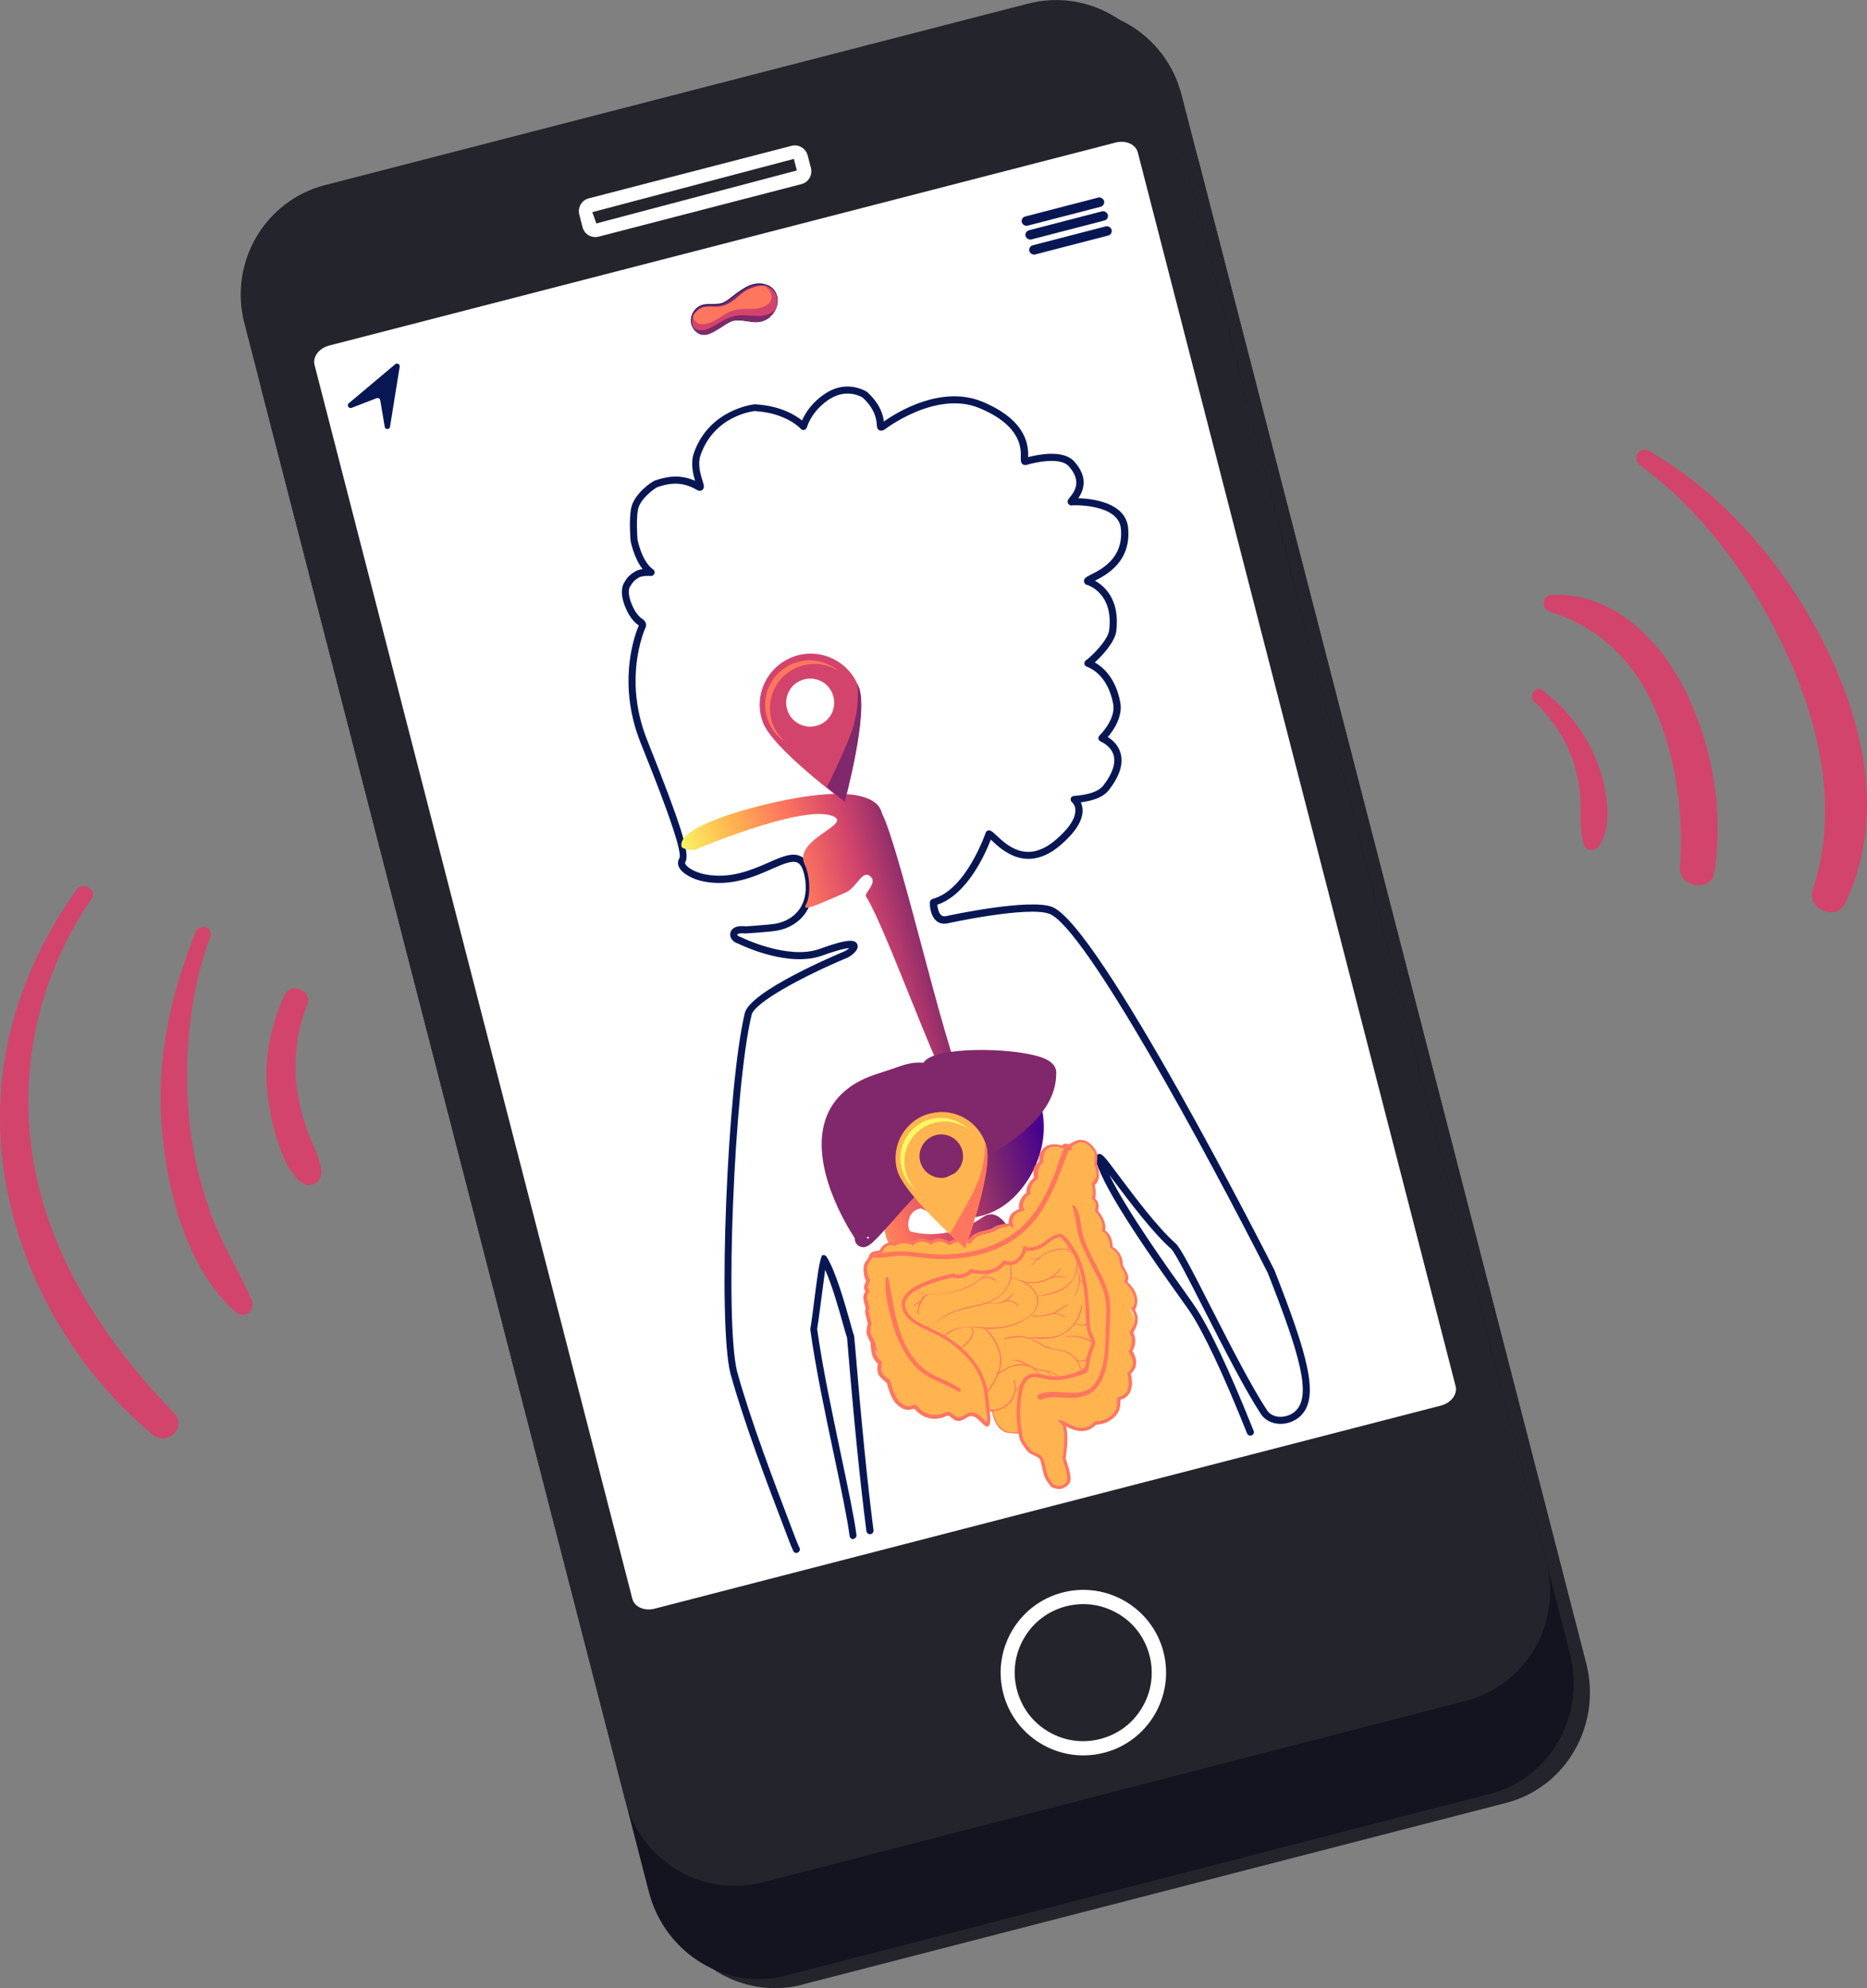 <?xml version="1.0" encoding="UTF-8"?>
<svg xmlns="http://www.w3.org/2000/svg" xmlns:xlink="http://www.w3.org/1999/xlink" viewBox="0 0 125.89 134">
  <rect x="0" y="0" width="125.89" height="134" fill="#808080" stroke="none"/>
  <defs>
    <linearGradient id="Magma" x1="-762.43" y1="1187.03" x2="-743.69" y2="1187.03" gradientTransform="translate(470.62 -1269.72) rotate(-15.42)" gradientUnits="userSpaceOnUse">
      <stop offset="0" stop-color="#00d9d9"/>
      <stop offset="0" stop-color="#f9f766"/>
      <stop offset=".21" stop-color="#ffb44f"/>
      <stop offset=".4" stop-color="#ff765e"/>
      <stop offset=".6" stop-color="#d2446c"/>
      <stop offset=".79" stop-color="#80286b"/>
      <stop offset="1" stop-color="#44008f"/>
      <stop offset="1" stop-color="#4e0094"/>
    </linearGradient>
    <linearGradient id="Magma-2" data-name="Magma" x1="-745.64" y1="1192.68" x2="-744.12" y2="1192.68" xlink:href="#Magma"/>
  </defs>
  <path d="M54.12,133.76l47.44-12.24c4.05-1.05,6.47-5.27,5.39-9.44L80.84,10.9c-1.07-4.17-5.23-6.7-9.28-5.65L24.12,17.49c-4.05,1.05-6.47,5.27-5.39,9.44l26.1,101.19c1.07,4.17,5.23,6.7,9.28,5.65Z" fill="#24242d"/>
  <path d="M52.49,127.5l47.44-12.24c4.05-1.05,6.48-5.22,5.42-9.31L79.67,6.38c-1.06-4.1-5.2-6.57-9.25-5.53L22.98,13.09c-4.05,1.05-6.48,5.22-5.42,9.31l25.68,99.56c1.06,4.1,5.2,6.57,9.25,5.53Z" fill="#24242d"/>
  <path d="M53.03,133.15l47.44-12.24c4.05-1.05,6.47-5.27,5.39-9.44L79.76,10.29c-1.07-4.17-5.23-6.7-9.28-5.65L23.04,16.88c-4.05,1.05-6.47,5.27-5.39,9.44l26.1,101.19c1.07,4.17,5.23,6.7,9.28,5.65Z" fill="#141420"/>
  <path d="M51.41,126.88l47.44-12.24c4.05-1.05,6.48-5.22,5.42-9.31L78.59,5.77c-1.06-4.1-5.2-6.57-9.25-5.53L21.9,12.48c-4.05,1.05-6.48,5.22-5.42,9.31l25.68,99.56c1.06,4.1,5.2,6.57,9.25,5.53Z" fill="#24242d"/>
  <path d="M73.05,118.32c-2.48,0-4.75-1.67-5.4-4.18-.77-2.98,1.02-6.03,4-6.8,2.97-.77,6.03,1.02,6.8,4,.77,2.98-1.02,6.03-4,6.8-.47,.12-.94,.18-1.4,.18Zm0-10.2c-.39,0-.78,.05-1.17,.15-1.19,.31-2.2,1.06-2.82,2.13-.63,1.06-.8,2.31-.49,3.5,.31,1.19,1.06,2.2,2.13,2.82,1.06,.63,2.3,.8,3.5,.49,1.19-.31,2.2-1.06,2.82-2.13,.63-1.06,.8-2.31,.49-3.5-.31-1.19-1.06-2.2-2.13-2.82-.72-.42-1.52-.64-2.33-.64Z" fill="#fff"/>
  <path d="M40.14,15.98c-.16,0-.31-.04-.45-.12-.21-.12-.35-.32-.41-.55l-.22-.85c-.12-.48,.16-.97,.64-1.09l13.67-3.54c.23-.06,.47-.03,.68,.1,.21,.12,.35,.32,.41,.55l.22,.84c.12,.48-.16,.97-.64,1.09l-13.67,3.54c-.08,.02-.15,.03-.23,.03Zm13.39-5.27l-13.59,3.59,.27,.76,13.52-3.57-.2-.78Zm.27,.76h0Z" fill="#fff"/>
  <path d="M44.14,108.43l53.02-13.69c.69-.18,1.13-.76,.99-1.31L76.72,10.27c-.14-.54-.81-.84-1.5-.66L22.2,23.29c-.69,.18-1.13,.76-.99,1.31l21.43,83.17c.14,.54,.81,.84,1.5,.66Z" fill="#fff"/>
  <rect x="68.81" y="13.94" width="5.73" height=".64" rx=".32" ry=".32" transform="translate(-1.29 18.43) rotate(-14.52)" fill="#081754"/>
  <rect x="69.06" y="14.87" width="5.73" height=".64" rx=".32" ry=".32" transform="translate(-1.51 18.52) rotate(-14.52)" fill="#081754"/>
  <rect x="69.32" y="15.88" width="5.73" height=".64" rx=".32" ry=".32" transform="translate(-1.76 18.62) rotate(-14.52)" fill="#081754"/>
  <path d="M53.71,104.68c-.09,0-.18-.05-.22-.14-.1-.22-.21-.47-.31-.75l-.24-.63c-1.17-3.06-2.77-7.26-3.69-10.59-.86-3.43-.22-19.31,.97-24.28,.36-1.48,6.08-3.9,6.73-4.17,.09-.04,.22-.13,.31-.22-.23,.02-.74,.12-1.82,.51-2.25,.81-5.33-.64-5.67-.81-.34-.09-.58-.39-.53-.69,.02-.14,.16-.58,1.05-.47-.02,0,1.52-.1,2-.18,.69-.12,1.27-.47,1.63-1,.39-.57,.51-1.34,.33-2.21-.1-.49-.25-.79-.47-.9-.36-.19-1.01,.1-1.76,.43-1.15,.51-2.74,1.2-4.59,.83-.67-.13-1.46-.52-1.66-.99-.08-.19-.07-.4,.04-.57,.28-.55-1.67-5.43-2.61-7.77-1.53-3.82-.52-6.95-.17-7.82,.01-.03,.03-.06,.04-.09v-.02c-.15-.09-.6-.42-.94-1.31-.38-1-.12-1.48,0-1.63,.08-.18,.31-.48,.75-.72,.13-.07,.29-.11,.45-.13-.59-.75-.8-1.85-.81-1.9-.01-.04-.12-1.46,.04-2.22,.2-.95,1.34-1.75,1.6-1.85,1.02-.36,1.87-.36,2.71,.02-.14-.46-.32-1.19-.08-1.88,1.04-2.97,4.07-3.28,4.1-3.28,1.71,.09,2.73,.72,3.19,1.09,.55-1.25,1.63-1.85,1.68-1.88,1.42-.88,2.66-.07,2.71-.04,.9,.83,1.08,1.57,1.13,1.99,.84-.6,3.87-2.49,6.65-1.33,3.06,1.28,3.09,3.02,3.08,3.73,.66-.17,2.35-.52,3.09,.28,1.01,1.1,.62,2.01,.29,2.49,.95,.03,3.2,.29,3.36,2.01,.21,2.26-1.45,3.16-2.24,3.55,.63,.35,1.7,1.26,1.44,3.4-.09,.72-.93,1.64-1.45,2.11,.52,.29,1.41,1.02,1.72,2.7,.08,.42,.06,1.25-.84,2.33,.29,.18,.7,.52,.86,1.09,.2,.71-.06,1.54-.78,2.47-.42,.54-1.16,.74-1.9,.84,.06,.14,.11,.31,.12,.51,.02,.71-.49,1.52-1.51,2.39-2.24,1.9-3.91,.34-4.62-.33-.02-.02-.04-.04-.06-.06-.37,.96-1.59,3.72-3.61,4.39,.02,.22,.09,.55,.26,.7,.05,.05,.15,.1,.33,.07,.22-.05,5.56-1.2,7.13-.63,3.15,1.15,14.53,23.53,15.01,24.48,2.28,5.82,3.07,8.61,1.75,9.85-.4,.38-1,.58-1.56,.51-.47-.06-.86-.29-1.1-.65-1.07-1.63-2.52-4.47-3.79-6.97-.98-1.93-2-3.93-2.27-4.17-1.27-1.13-2.81-3.19-3.83-4.54-.11-.15-.22-.3-.33-.44,1.16,2.4,4.01,6.38,5.19,8.03,.26,.36,.45,.64,.56,.8,.97,1.42,2.31,4.25,3.98,8.42,.05,.12-.01,.26-.13,.31-.12,.05-.26-.01-.31-.13-1.63-4.08-2.99-6.95-3.93-8.32-.11-.16-.3-.43-.56-.79-1.55-2.17-5.18-7.24-5.71-9.31-.06-.25,.05-.35,.13-.39,.26-.12,.38,.03,1.5,1.54,1.01,1.34,2.52,3.37,3.76,4.47,.32,.29,1.08,1.75,2.38,4.31,1.27,2.49,2.71,5.31,3.77,6.92,.16,.24,.43,.4,.75,.44,.42,.05,.87-.1,1.17-.38,1.11-1.04,.29-3.83-1.86-9.3-4.05-7.98-12.36-23.35-14.74-24.22-1.45-.53-6.82,.63-6.87,.65-.29,.05-.55,0-.74-.17-.45-.38-.45-1.16-.44-1.25,0-.11,.08-.2,.18-.23,2.27-.59,3.56-4.42,3.58-4.45,.02-.07,.07-.12,.13-.15s.13-.03,.2,0c.11,.05,.23,.16,.4,.32,.72,.68,2.07,1.94,3.98,.31,1.13-.96,1.35-1.62,1.34-2.01,0-.36-.22-.53-.22-.53-.08-.06-.11-.16-.09-.26s.11-.16,.21-.17c.46-.04,1.54-.14,1.98-.7,.62-.8,.85-1.48,.7-2.04-.18-.65-.86-.92-.87-.93-.07-.03-.13-.09-.15-.17-.02-.08,0-.16,.06-.22,.97-1.03,1-1.79,.93-2.15-.39-2.07-1.72-2.48-1.77-2.5-.09-.03-.16-.1-.17-.2-.01-.09,.03-.19,.11-.24,.3-.19,1.48-1.34,1.56-2.02,.31-2.55-1.49-3.06-1.5-3.06-.03,0-.06-.02-.09-.04-.07-.05-.12-.16-.11-.24,.02-.18,.16-.25,.45-.4,.72-.36,2.23-1.11,2.04-3.11-.16-1.69-3.24-1.58-3.27-1.57-.15,.04-.24-.05-.28-.11-.11-.16,0-.3,.11-.43,.28-.35,.86-1.07-.09-2.11-.56-.61-2.24-.26-2.84-.07-.08,.02-.19,0-.26-.05-.12-.1-.12-.24-.12-.45,.02-.59,.06-2.14-2.78-3.33-2.95-1.23-6.39,1.43-6.43,1.46-.17,.09-.27,.06-.33,.03-.15-.08-.16-.23-.17-.39-.03-.33-.09-1.01-.96-1.82-.01,0-1-.64-2.17,.08-.02,.01-1.17,.66-1.59,1.95-.03,.08-.1,.14-.18,.16-.09,.02-.17-.01-.23-.08,0-.01-.98-1.08-3.1-1.19-.08,0-2.72,.29-3.65,2.96-.22,.63,0,1.31,.13,1.73,.09,.29,.15,.48-.01,.62-.07,.06-.19,.1-.37,0-.84-.49-1.64-.55-2.67-.18-.18,.07-1.14,.76-1.3,1.49-.13,.64-.05,1.9-.03,2.05,0,0,.28,1.47,1.05,2,.09,.06,.13,.18,.09,.28-.04,.1-.15,.17-.24,.16-.21-.02-.61,0-.78,.09-.37,.2-.53,.46-.55,.51-.01,.04-.04,.07-.07,.1h0s-.25,.29,.08,1.14c.32,.84,.75,1.06,.76,1.07,.02,.01,.04,.03,.06,.04,.28,.27,.15,.51,.1,.61-.35,.87-1.31,3.85,.15,7.51,2.3,5.76,2.9,7.68,2.57,8.21-.02,.03-.03,.07,0,.12,.11,.27,.71,.59,1.31,.71,1.7,.34,3.15-.29,4.3-.79,.9-.4,1.62-.71,2.18-.42,.36,.18,.58,.58,.72,1.23,.2,1.01,.06,1.9-.4,2.58-.43,.63-1.12,1.06-1.95,1.2-.51,.09-2.03,.18-2.1,.19-.44-.05-.55,.05-.56,.07,0,.03,.05,.12,.18,.15,.02,0,.04,.01,.06,.02,.03,.02,3.18,1.57,5.31,.8,1.95-.71,2.42-.64,2.55-.3,.16,.4-.5,.82-.69,.9-2.97,1.24-6.24,3.01-6.44,3.84-1.18,4.92-1.82,20.65-.98,24.04,.91,3.3,2.51,7.49,3.67,10.54l.24,.63c.1,.27,.2,.51,.3,.72,.06,.12,0,.26-.12,.32-.03,.02-.07,.02-.1,.02Z" fill="#081754"/>
  <path d="M57.53,103.75c-.12,0-.22-.09-.24-.21-.16-1.21-.57-3.17-1.05-5.44-.59-2.79-1.26-5.95-1.6-8.48,0-.04,0-.08,.01-.11,.04-.18,.23-1.62,.36-2.68q.28-2.19,.46-2.23c.1-.02,.2,.02,.26,.1,.61,.95,1.23,3.14,1.6,4.45,.11,.41,.2,.72,.26,.89t.05,.5c.43,5.2,.85,9.44,1.26,12.6,.02,.13-.08,.25-.21,.27-.13,.02-.25-.08-.27-.21-.41-3.17-.84-7.42-1.27-12.63-.02-.25-.03-.4-.04-.43-.05-.12-.14-.45-.26-.87-.29-1.04-.74-2.63-1.21-3.68-.05,.37-.11,.84-.17,1.28-.25,1.91-.33,2.5-.37,2.71,.34,2.5,1.01,5.63,1.59,8.4,.48,2.28,.9,4.25,1.06,5.48,.02,.13-.08,.25-.21,.27-.01,0-.02,0-.03,0Z" fill="#081754"/>
  <path d="M56.02,54.96c-2.18-.66-9.18,2.33-9.18,2.33-.18,.02-.84-.05-.88-.22-.3-1.16,3.38-2.36,6.45-3.03,6.88-1.5,6.99,.64,7.06,.78,1.33,2.63,4.71,18.08,5.74,18.63,.84,.45,1.76-1.69,3.05-1.53,.26,.03,1.29,.04,1.93,2.52,.75,2.91-.9,5.14-1.1,5.41-2.78,3.87-6.98,1.6-6.98,1.6-1.08,.16-.92,1.49-.72,1.55,0,0,2.36,.8,4.86-.95,.73-.51,1.27,.09,1.47,.32,.35,.39,.73,1.41,.73,1.41,.03,.29-.72,1.15-.86,1,0,0-.49-1.89-1.35-1.09,0,0-1.67,.98-3.23,1.27,0,0-2.68,.18-3.25-1.54,0,0-.68-2.16,.81-3.27,.6-.45,1.88-.22,2.97,.06,3.87,.99,1.91-1.49,2.27-2.82,.3-1.12,1.24-3.42-.23-2.01-1.09,1.05-5.48-12.24-7.2-14.98-.11-.17,.78-.89,.34-1.3-.58-.56-.93,.74-1.72,1.07-1.27,.53-3.04,1.41-2.66,.81,.31-.49,.32-1.87-.08-2.71-.83-1.75,3.53-2.77,1.76-3.31Z" fill="url(#Magma)"/>
  <path d="M67.77,72.67c.31-.11,.61-.16,.88,.06,.23,.19,.33,.51,.58,.66,.08,.05,.18-.01,.18-.1,.02-.36-.39-.78-.68-.95-.37-.21-.76-.14-1.04,.17-.05,.06,0,.18,.08,.15h0Z" fill="url(#Magma-2)"/>
  <path d="M58.13,83.34s-5.81-8.35,1.25-10.53c1.75-.54,1.96-.83,3.21-.67-.21-1.31,8.12-1.09,8.14,.13,.05,2.6-2.87,4.84-8.59,7.31-.5,.22-3.02,3.27-3.64,3.8-.52,.45-.38-.03-.38-.03h0" fill="#80286b"/>
  <path d="M58.18,84.06c-.1,0-.2-.03-.29-.09-.17-.11-.26-.3-.26-.52-.57-.87-3.03-4.89-1.96-8.02,.51-1.47,1.71-2.51,3.57-3.08,.45-.14,.8-.26,1.09-.36,.74-.26,1.17-.41,1.93-.36,.06-.08,.13-.15,.23-.23,1.23-.91,6.47-.77,8.05,0,.44,.22,.67,.51,.68,.86,.05,2.73-2.61,5.05-8.88,7.77-.26,.15-1.39,1.41-2.06,2.17-.63,.71-1.18,1.32-1.45,1.55-.11,.1-.36,.32-.65,.32Zm-.07-.71l.48,.14c0-.06-.02-.22-.17-.32,0,0-.02-.01-.03-.02l-.28,.2Zm3.88-10.77c-.44,0-.75,.11-1.34,.32-.3,.1-.66,.23-1.12,.38-1.55,.48-2.54,1.31-2.94,2.48-.89,2.59,1.21,6.16,1.8,7.09,.28-.29,.73-.79,1.17-1.29,1.36-1.52,2.04-2.25,2.4-2.41,5.72-2.47,8.29-4.57,8.3-6.79-.28-.25-1.69-.58-3.78-.61-1.91-.03-3.1,.22-3.39,.42l.09,.55-.64-.08c-.21-.03-.38-.04-.54-.04Z" fill="#80286b"/>
  <path d="M62.37,72.19c.31,.48,.72,.82,1.07,1.26,.55,.68,.55,1.45,.42,2.27-.15,.99-.35,2.07,.66,2.67,.2,.12,.39-.11,.3-.3-.12-.24-.34-.41-.46-.66-.16-.33-.1-.71-.06-1.07,.07-.6,.21-1.2,.15-1.81-.12-1.18-1.01-1.9-1.9-2.56-.11-.08-.25,.07-.18,.18h0Z" fill="#80286b"/>
  <path d="M58.57,73.38c-.85,.31-1.53,1.17-1.9,1.97-.42,.92-.37,1.96-.13,2.92,.02,.08,.15,.07,.14-.02-.07-.85-.18-1.72,.11-2.55,.33-.94,1.05-1.62,1.82-2.21,.05-.04,.03-.14-.05-.11h0Z" fill="#80286b"/>
  <path d="M61.88,86.3s-1.41,1.27-1.37,1.21,.68,2.04,.78,2.12,2.56,1.75,2.7,1.87,1.59,1.62,1.62,1.61,.41,1.29,.41,1.29c0,0,.34,.62,.29,.63s.6,.04,.6,.04l.11,.48s.36,.76,.39,.72,.36,.26,.36,.26l.59,.09h.64s4.88-4.34,4.88-4.34l.19-5.63s-1.6-3.6-1.63-3.55-1.09-.73-1.23-.54-2.29,1.18-2.46,1.19-1.98,1.2-2.7,1.33-3.06,.77-3.35,.83-.85,.33-.83,.39Z" fill="#ffb44f"/>
  <path d="M61.69,86.92c.52,.5,1.6,.36,2.24,.24,.49-.09,.99-.22,1.44-.44,.5-.25,.91-.63,1.4-.89,.03-.02,0-.05-.02-.04-.35,.15-.63,.4-.95,.62-.38,.26-.8,.44-1.24,.57-.78,.22-2.15,.51-2.85-.06-.01,0-.03,0-.02,.02h0Z" fill="#ff765e"/>
  <path d="M66.12,86.2c.37-.09,.73-.13,1.01,.16,.02,.02,.06,0,.04-.03-.22-.35-.73-.26-1.06-.16-.02,0-.01,.03,0,.03h0Z" fill="#ff765e"/>
  <path d="M62.55,87.22c-.5,.18-.72,.9-.67,1.38,0,.02,.04,.03,.04,0,.04-.56,.19-.99,.64-1.35,.01,0,0-.03-.01-.03h0Z" fill="#ff765e"/>
  <path d="M62.08,87.69c-.18,.05-.35,.15-.45,.31-.01,.02,.02,.05,.04,.03,.12-.13,.26-.23,.42-.3,.02,0,.01-.04,0-.04h0Z" fill="#ff765e"/>
  <path d="M62.27,89.52c.25,0,.44-.17,.65-.29,.36-.2,.7-.45,1.06-.64,.77-.4,1.65-.44,2.47-.71,1.2-.39,1.99-1.35,1.7-2.64,0-.04-.07-.02-.06,.02,.17,.85-.1,1.67-.83,2.17-.54,.37-1.21,.5-1.84,.64-.51,.11-1.01,.23-1.47,.47-.5,.26-1.12,.88-1.69,.94-.02,0-.02,.03,0,.03h0Z" fill="#ff765e"/>
  <path d="M66.33,87.87c.46-.07,.84,.09,1.29-.09,.3-.12,.56-.31,.71-.59,.02-.03-.02-.05-.04-.02-.28,.37-.63,.6-1.1,.67-.29,.04-.6-.08-.87,.02-.01,0,0,.02,0,.02h0Z" fill="#ff765e"/>
  <path d="M67.59,87.74c.2,.02,.39-.07,.6-.01,.18,.05,.31,.19,.46,.3,.03,.02,.05-.02,.03-.04-.11-.14-.28-.26-.45-.31-.23-.07-.41,.03-.64,.03-.02,0-.02,.03,0,.03h0Z" fill="#ff765e"/>
  <path d="M68.15,86.09c.13,.12,.26,.11,.42,.16,.62,.2,1.38,.74,1.37,1.47-.01,1.03-1.41,1.53-2.22,1.69-1.46,.3-3.04-.5-4.21,.74-.03,.03,.01,.07,.04,.04,.56-.53,1.19-.78,1.97-.73,.46,.03,.91,.13,1.37,.11,.84-.03,1.76-.24,2.44-.77,.48-.37,.84-.86,.61-1.48-.11-.31-.36-.58-.62-.78-.37-.29-.78-.26-1.15-.48-.01,0-.03,0-.02,.02h0Z" fill="#ff765e"/>
  <path d="M65.47,89.46c.09,.2,.14,.37,.04,.58-.07,.14-.17,.26-.27,.38-.17,.19-.36,.33-.54,.51-.03,.03,.02,.08,.05,.05,.4-.38,1.19-.93,.76-1.53-.01-.02-.04,0-.03,.02h0Z" fill="#ff765e"/>
  <path d="M66.37,89.57c.59,.51,1.12,1.44,1.07,2.23-.05,.89-.63,1.66-1.16,2.34-.03,.03,.03,.08,.06,.05,.58-.72,1.2-1.6,1.18-2.57-.02-.72-.52-1.67-1.12-2.08-.02-.01-.05,.02-.03,.03h0Z" fill="#ff765e"/>
  <path d="M72.97,92.55c-.1-.48-.29-.91-.68-1.23-.48-.39-.94-.3-1.49-.47-.59-.18-1.04-.63-1.66-.75-.49-.1-1.02-.05-1.47,.16-.02,.01,0,.05,.02,.04,.57-.18,1.15-.25,1.73-.06,.41,.13,.73,.42,1.12,.59,.47,.2,.99,.12,1.44,.36,.54,.29,.81,.8,.95,1.38,0,.03,.06,.02,.05-.01h0Z" fill="#ff765e"/>
  <path d="M69.41,90.17c.86,.11,1.69,.15,2.45-.35,.64-.42,1.02-1.08,1.12-1.83,0-.03-.05-.04-.06,0-.16,.83-.58,1.55-1.36,1.93-.74,.36-1.39,.16-2.15,.23-.01,0-.01,.02,0,.02h0Z" fill="#ff765e"/>
  <path d="M72.48,89.24c.25,.03,.75,.27,.92-.07,.01-.02-.01-.04-.03-.02-.14,.11-.29,.15-.46,.13-.15-.01-.28-.08-.43-.08-.03,0-.03,.04,0,.04h0Z" fill="#ff765e"/>
  <path d="M71.85,90.12c.14,0,.26-.03,.4-.04,.2,0,.41,.03,.6,.08,.36,.1,.67,.22,.96,.47,.02,.02,.06,0,.04-.03-.2-.26-.51-.36-.81-.45-.18-.06-.37-.1-.56-.12-.22-.02-.4,.04-.62,.05-.03,0-.03,.04,0,.04h0Z" fill="#ff765e"/>
  <path d="M72.52,91.6c.07,.14,.25,.15,.39,.15,.28,0,.54-.12,.76-.28,.03-.02,0-.07-.03-.05-.17,.1-.35,.2-.55,.25-.15,.03-.45,.07-.55-.09-.01-.02-.05,0-.03,.02h0Z" fill="#ff765e"/>
  <path d="M70.11,92.8c0-.47-.59-.75-.99-.82-.29-.05-.6-.03-.88,.06-.38,.11-.67,.41-1.05,.52-.03,0-.02,.06,.01,.05,.38-.06,.67-.39,1.05-.5,.6-.17,1.69-.07,1.84,.7,0,0,.02,0,.02,0h0Z" fill="#ff765e"/>
  <path d="M68.35,91.67c.54,.09,.94,.42,1.44,.6,.56,.2,1.15,.08,1.58,.58,.02,.02,.05,0,.03-.03-.38-.47-.93-.42-1.47-.56s-.99-.65-1.59-.61c-.01,0-.02,.02,0,.02h0Z" fill="#ff765e"/>
  <path d="M66.46,95c.51,.27,1.19,0,1.59-.37s.56-1.11,.36-1.62c-.02-.04-.08-.01-.07,.03,.42,1.15-.74,2.24-1.87,1.94-.01,0-.02,.01,0,.02h0Z" fill="#ff765e"/>
  <path d="M68.47,93.78c.07-.07,.13-.15,.21-.22,.09-.08,.22-.13,.29-.23,.02-.02-.01-.04-.03-.03-.12,.06-.24,.16-.34,.26-.05,.05-.16,.13-.15,.22,0,.01,.02,.01,.03,0h0Z" fill="#ff765e"/>
  <path d="M65.29,85.23c-1.19,.45-2.5,.68-3.73,1.01-.45,.12-.46,.1-.69,.51-.31,.56-.49,.8-.36,1.41s.22,1.29,.71,1.68c.62,.49,1.25,.97,1.88,1.45,.49,.37,.95,.67,1.3,1.17,.45,.63,.84,1.3,1.25,1.96,.12,.19,.23,.38,.37,.54,.24,.29,.22,.23,.53,.16,.44-.1,.35,.22,.48,.54,.09,.22,.21,.45,.38,.62,.44,.45,.89,.24,1.43,.38,.05,.01,.07-.06,.02-.08-.4-.11-.77,.06-1.16-.18-.45-.27-.69-.87-.75-1.36,0-.02-.02-.03-.04-.03-.2,0-.51,.12-.69,.04s-.33-.41-.43-.58c-.29-.45-.56-.92-.85-1.37-.26-.41-.52-.91-.89-1.23s-.82-.61-1.21-.91c-.53-.41-1.09-.8-1.6-1.24-.45-.38-.55-1.15-.66-1.71-.1-.5,.18-1.1,.51-1.49,.16-.19,.5-.23,.8-.31,1.13-.3,2.34-.52,3.44-.93,.05-.02,.03-.09-.02-.08h0Z" fill="#ff765e"/>
  <path d="M68.53,95.43c.08-.01,.15-.03,.19-.1,.01-.02-.02-.04-.03-.02-.04,.06-.1,.08-.17,.11-.01,0,0,.03,0,.02h0Z" fill="#ff765e"/>
  <path d="M69.52,88.63c.16,.22,.57,.1,.8,.08,.24-.03,.47-.07,.7-.16,.36-.14,.63-.41,.99-.55,.03-.01,.02-.06-.01-.05-.33,.09-.55,.32-.85,.47-.21,.1-.44,.16-.67,.2-.17,.03-.76,.16-.92-.02-.02-.02-.05,0-.04,.03h0Z" fill="#ff765e"/>
  <path d="M70.86,88.59c.15-.02,.32-.03,.47,0,.17,.03,.31,.13,.46,.21,.02,0,.05-.02,.03-.03-.26-.21-.65-.32-.97-.2-.01,0-.01,.02,0,.02h0Z" fill="#ff765e"/>
  <path d="M72.64,85.63c.09,.29,.14,.53,.1,.85s-.17,.58-.3,.86c0,.02,.02,.03,.03,.02,.3-.5,.5-1.19,.2-1.73,0-.01-.02,0-.02,0h0Z" fill="#ff765e"/>
  <path d="M72.77,86.13c.03,.22,.23,.47,.44,.55,.02,0,.03-.02,.02-.03-.08-.07-.17-.13-.25-.22-.08-.1-.14-.2-.19-.31,0,0-.02,0-.01,0h0Z" fill="#ff765e"/>
  <path d="M69.91,87.4c.8-.11,1.63-.24,2.22-.85,.4-.4,.62-1.04,.49-1.6s-.56-.82-1.11-.79c-.83,.06-1.43,.48-1.95,1.1-.02,.02,.01,.06,.03,.03,.45-.5,.92-.9,1.6-1.02,.31-.05,.65-.11,.94,.06,.46,.26,.52,.84,.43,1.3-.26,1.29-1.58,1.51-2.66,1.75-.02,0-.01,.03,0,.03h0Z" fill="#ff765e"/>
  <path d="M69.37,84.68c.13,.24,.51,.26,.72,.14,.03-.02,0-.06-.03-.05-.23,.1-.52,.12-.68-.1,0,0-.02,0-.01,0h0Z" fill="#ff765e"/>
  <path d="M71.85,83.62c.06,.03,.11,.23,.13,.29,.04,.13,.04,.25,.05,.38,0,.02,.03,.03,.04,0,.05-.15,0-.34-.06-.48-.01-.03-.08-.23-.15-.21,0,0-.01,.01,0,.02h0Z" fill="#ff765e"/>
  <path d="M68.98,84.47c.08,0,.15-.03,.22-.08,.04-.03,.08-.06,.12-.09,.06-.04,.12-.05,.18-.07,.02,0,.02-.03,0-.03-.22,0-.31,.24-.51,.26-.01,0-.01,.02,0,.02h0Z" fill="#ff765e"/>
  <path d="M68.84,86.35c.91,.36,2.2,0,2.7-.85,.01-.02-.02-.03-.03-.02-.63,.83-1.68,1.1-2.67,.86,0,0-.01,0,0,.01h0Z" fill="#ff765e"/>
  <path d="M70.53,86.27c.48-.19,.86-.25,1.37-.15,.02,0,.02-.02,0-.02-.46-.18-.96-.06-1.38,.17,0,0,0,0,0,0h0Z" fill="#ff765e"/>
  <path d="M70.56,92.41c.14,.17,.25,.3,.26,.52,0,.02,.04,.03,.04,0,.03-.22-.13-.42-.29-.55-.01-.01-.03,0-.02,.02h0Z" fill="#ff765e"/>
  <path d="M76.45,87.62c.02,.3-.07,.52-.16,.62l-.07,.07,.06,.08c.49,.64-.08,1.34-.1,1.37l-.06,.07,.06,.08s.33,.47-.06,1.12l-.04,.06,.04,.06c.47,.75,.18,1.07-.05,1.33l-.08,.09,.02,.06c.13,.51,.12,.91-.05,1.17-.16,.26-.43,.32-.53,.34l-.13,.03v.1c.07,.74-.17,.95-.38,1.13-.38,.33-.77,.38-1.06,.39h-.05s-.03,.04-.03,.04c-.59,.65-1.27,.37-1.86,.05-.12-.07-.21-.11-.28-.13l-.43-.09,.33,.3c.24,.22,.27,1.01,.1,2.35v.03s0,.03,0,.03c.44,1.32,.32,1.45,.26,1.52-.01,.02-.03,.03-.05,.06-.19,.16-.34,.28-.8,.11-.39-.5-.4-.57-.5-1.02-.03-.15-.07-.34-.14-.6-.08-.32-.33-.43-.56-.53-.16-.07-.31-.13-.41-.27-.43-.56-.45-.68-.5-.94-.01-.07-.02-.14-.04-.24-.18-.8-.18-3.02,.4-3.47,.31-.24,.57-.18,.96-.09,.41,.09,.98,.22,1.84,0,1.2-.31,1.27-.33,1.33-.85,.03-.24,.07-.61,.34-1.25,.14-.31,.05-.5-.05-.71-.1-.21-.22-.47-.24-1-.08-2.32-.27-4.36-1.77-5.84-.22-.22-.78,.03-1.19,.38-.27,.24-.87,.59-1.37,.39l-.14-.05-.03,.14c-.07,.39-.26,.69-.53,.83-.22,.12-.47,.13-.7,.03l-.1-.04-.05,.09c-.42,.7-1.5,.69-2.08,.52l-.08-.02-.05,.06c-.29,.35-.83,.37-.97,.31l-.02-.08-.11,.02c-1.98,.43-3.13,1.02-3.42,1.73-.13,.33-.09,.67,.14,1.02,.36,.55,.97,.83,1.62,1.13,.41,.19,.83,.38,1.24,.66,1.04,.69,2.32,1.88,2.52,3.6,.05,.45,.19,1.6,.14,1.89-.04-.04-.11-.1-.15-.15-.28-.29-.75-.77-1.31-.38-.43,.3-.57,.17-.76,.01-.13-.12-.3-.26-.55-.16h-.01s-1.08,.59-1.91-.44c-.08-.1-.21-.07-.31-.03-.19,.06-.48,.15-.9-.29-.14-.15-.36-.49-.56-1.28-.03-.12-.09-.16-.17-.21-.07-.05-.18-.13-.36-.33-.16-.19-.1-.59-.07-.74l.02-.08-.06-.05s-.34-.25-.4-.67c0-.03,0-.06-.01-.1l.21,.38-.23-.91s-.03-.07-.05-.09c-.1-.19-.23-.46-.25-.56-.01-.1,.04-.42,.08-.6v-.03s-.15-.61-.15-.61c-.05-.19-.03-.26-.01-.32,.01-.05,.03-.1,0-.18l-.12-.47c-.07-.28,.07-.4,.07-.4l.05-.04v-.06c0-.11-.03-.18-.06-.24-.02-.04-.03-.07-.03-.11,0-.05,.07-.22,.13-.36l.02-.04v-.04c-.03-.09-.06-.15-.09-.2-.04-.09-.09-.18-.1-.48-.02-.34,.08-.46,.19-.6,.07-.09,.15-.19,.18-.34,.02-.11,.17-.14,.38-.17,.07-.01,.14-.02,.2-.04h.05s.03-.06,.03-.06c.01-.02,.03-.05,.04-.08,.07-.13,.14-.26,.4-.37,.15-.07,.26,0,.26,.01l.07,.05,.07-.05s.29-.19,.63-.16c.17,.01,.29,.04,.37,.06,.08,.02,.11,.04,.11,.04l.09,.05,.07-.07s.25-.27,.7-.17c.24,.05,.32,.09,.34,.1l.05,.08,.1-.05c.15-.08,.46-.2,.62-.17,.22,.05,.52,.21,.52,.22l.06,.03,.06-.03s.41-.22,.75-.2c.17,.01,.29,.04,.37,.06,.08,.02,.11,.04,.11,.04l.11,.06,.06-.11s.23-.4,.77-.53l.58-.15c.14-.04,.25-.1,.35-.16,.07-.05,.14-.09,.21-.11,.61-.18,.74-.11,.75-.11l.25,.15-.07-.28c-.02-.09-.06-.31,.07-.56,.1-.18,.45-.33,.57-.35l.19-.05-.13-.15s-.05-.12-.02-.26c.04-.23,.2-.53,.45-.67l.08-.05-.02-.09c-.08-.3,.17-.69,.44-.87l.06-.04v-.07q-.07-.67,.3-.98l.04-.04v-.06c-.01-.42,.09-.71,.31-.87,.38-.27,1.01-.03,1.01-.02l.13,.05,.03-.13s.01-.04,.04-.05c.01,0,.05-.01,.14,.04l.04,.02h.05c.1-.04,.2-.09,.3-.15,.31-.17,.63-.35,1.08,.09,.35,.34,.34,.56,.31,.89,0,.1-.02,.2-.01,.31v.02s0,.02,0,.02c.34,.89-.09,1.12-.11,1.13l-.09,.04,.02,.1c.07,.25,.13,.72,.02,.9l-.06,.1,.1,.06c.34,.2,.17,.65,.16,.67l-.03,.07,.05,.06s.63,.65,.45,1.25l-.03,.1,.1,.04c.47,.19,.46,.98,.46,.99v.08s.07,.03,.07,.03c.03,.01,.63,.3,.61,1.08v.03s.07,.13,.07,.13c.33,.58,.35,.63,.24,.97l-.03,.08,.07,.05c.37,.3,.6,.68,.63,1.07Z" fill="#ffb44f"/>
  <path d="M76.69,87.6c-.04-.43-.27-.85-.66-1.18,.12-.38,.04-.52-.28-1.08l-.04-.07c0-.76-.49-1.12-.68-1.23,0-.22-.07-.84-.51-1.1,.11-.59-.33-1.15-.48-1.33,.07-.23,.09-.6-.2-.83,.1-.29,.02-.71-.02-.9,.16-.13,.47-.51,.15-1.36,0-.09,0-.18,.01-.27,.03-.34,.05-.65-.38-1.08-.58-.56-1.05-.3-1.36-.13-.07,.04-.14,.08-.2,.1-.11-.06-.22-.06-.31-.03-.05,.02-.09,.06-.12,.1-.22-.07-.75-.18-1.14,.09-.27,.19-.41,.53-.41,1.01-.4,.35-.41,.42-.35,1.08-.3,.22-.54,.63-.5,1-.28,.19-.45,.52-.5,.79-.02,.12-.02,.23,0,.31-.17,.07-.46,.21-.58,.43-.11,.2-.13,.4-.12,.55-.14,0-.37,.02-.74,.13-.1,.03-.19,.08-.27,.13-.09,.05-.17,.11-.28,.13l-.58,.15c-.48,.12-.75,.41-.86,.56-.09-.03-.24-.07-.47-.08-.33-.02-.69,.13-.83,.2-.11-.05-.34-.17-.53-.21-.24-.05-.58,.09-.72,.16-.07-.04-.19-.08-.39-.12-.45-.09-.74,.09-.87,.19-.09-.03-.24-.07-.5-.09-.32-.02-.59,.1-.71,.16-.09-.04-.24-.08-.43,0-.33,.15-.44,.34-.51,.48,0,0,0,.02-.01,.02-.04,0-.08,.01-.13,.02-.22,.03-.52,.08-.58,.36-.02,.09-.07,.16-.13,.24-.12,.15-.27,.33-.24,.76,.02,.34,.07,.46,.12,.57,.02,.04,.03,.07,.05,.12-.05,.1-.14,.31-.14,.42,0,.1,.03,.16,.06,.21,.01,.03,.03,.06,.03,.09-.07,.08-.19,.28-.11,.6l.12,.47s0,.01,0,.05c-.02,.08-.05,.19,.01,.45l.14,.55c-.03,.13-.1,.5-.08,.66,.02,.16,.19,.49,.27,.64,0,.11,.01,.3,.06,.64,.06,.41,.31,.68,.43,.78-.03,.18-.09,.62,.14,.88,.2,.23,.33,.32,.4,.37,.06,.04,.06,.05,.07,.07,.18,.68,.39,1.14,.63,1.39,.53,.54,.93,.41,1.15,.35,.02,0,.05-.02,.07-.02,.77,.92,1.76,.72,2.19,.48,.1-.04,.16,0,.3,.12,.2,.17,.47,.41,1.06,0,.36-.25,.66,.01,.99,.35,.17,.18,.3,.3,.44,.24,.17-.08,.21-.3-.01-2.17-.22-1.81-1.55-3.05-2.63-3.77-.43-.29-.86-.48-1.27-.68-.64-.3-1.2-.55-1.52-1.05-.18-.28-.23-.55-.12-.8,.18-.43,.88-1.05,3.19-1.57,.03,.02,.08,.04,.13,.05,.28,.06,.8-.01,1.12-.35,.64,.16,1.73,.14,2.23-.57,.28,.08,.57,.06,.81-.08,.3-.16,.52-.47,.62-.87,.54,.13,1.13-.16,1.49-.48,.43-.37,.81-.44,.86-.39,1.45,1.42,1.63,3.41,1.7,5.68,.02,.58,.16,.88,.27,1.1,.1,.2,.14,.3,.05,.51-.29,.67-.34,1.06-.36,1.32q-.04,.35-1.15,.64c-.8,.21-1.32,.09-1.73,0-.41-.09-.75-.17-1.16,.14-.73,.56-.65,3.01-.49,3.71,.02,.09,.03,.16,.04,.22,.05,.3,.09,.46,.54,1.04,.14,.18,.33,.26,.5,.34,.23,.1,.37,.17,.42,.37,.07,.25,.11,.44,.14,.59,.11,.49,.14,.59,.57,1.14l.02,.03h.03c.31,.14,.53,.15,.69,.1s.29-.15,.4-.24h.01s.01-.03,.01-.03c0,0,.01-.02,.03-.03,.16-.17,.25-.41-.2-1.73,.1-.77,.18-1.64,.02-2.17,.47,.25,1.32,.63,2.03-.11,.31-.02,.75-.09,1.16-.45,.27-.24,.51-.51,.48-1.23,.15-.04,.43-.14,.61-.44,.19-.31,.22-.75,.09-1.3,.24-.26,.62-.7,.11-1.55,.33-.6,.15-1.07,.05-1.25,.15-.21,.54-.88,.11-1.52,.13-.19,.19-.45,.16-.72Zm-.51,2.16l-.06,.07,.06,.08s.33,.47-.06,1.12l-.04,.06,.04,.06c.47,.75,.18,1.07-.05,1.33l-.08,.09,.02,.06c.13,.51,.12,.91-.05,1.17-.16,.26-.43,.32-.53,.34l-.13,.03v.1c.07,.74-.17,.95-.38,1.13-.38,.33-.77,.38-1.06,.39h-.05s-.03,.04-.03,.04c-.59,.65-1.27,.37-1.86,.05-.12-.07-.21-.11-.28-.13l-.43-.09,.33,.3c.24,.22,.27,1.01,.1,2.35v.03s0,.03,0,.03c.44,1.32,.32,1.45,.26,1.52-.01,.02-.03,.03-.05,.06-.19,.16-.34,.28-.8,.11-.39-.5-.4-.57-.5-1.02-.03-.15-.07-.34-.14-.6-.08-.32-.33-.43-.56-.53-.16-.07-.31-.13-.41-.27-.43-.56-.45-.68-.5-.94-.01-.07-.02-.14-.04-.24-.18-.8-.18-3.02,.4-3.47,.31-.24,.57-.18,.96-.09,.41,.09,.98,.22,1.84,0,1.2-.31,1.27-.33,1.33-.85,.03-.24,.07-.61,.34-1.25,.14-.31,.05-.5-.05-.71-.1-.21-.22-.47-.24-1-.08-2.32-.27-4.36-1.77-5.84-.22-.22-.78,.03-1.19,.38-.27,.24-.87,.59-1.37,.39l-.14-.05-.03,.14c-.07,.39-.26,.69-.53,.83-.22,.12-.47,.13-.7,.03l-.1-.04-.05,.09c-.42,.7-1.5,.69-2.08,.52l-.08-.02-.05,.06c-.29,.35-.83,.37-.97,.31l-.02-.08-.11,.02c-1.98,.43-3.13,1.02-3.42,1.73-.13,.33-.09,.67,.14,1.02,.36,.55,.97,.83,1.62,1.13,.41,.19,.83,.38,1.24,.66,1.04,.69,2.32,1.88,2.52,3.6,.05,.45,.19,1.6,.14,1.89-.04-.04-.11-.1-.15-.15-.28-.29-.75-.77-1.31-.38-.43,.3-.57,.17-.76,.01-.13-.12-.3-.26-.55-.16h-.01s-1.08,.59-1.91-.44c-.08-.1-.21-.07-.31-.03-.19,.06-.48,.15-.9-.29-.14-.15-.36-.49-.56-1.28-.03-.12-.09-.16-.17-.21-.07-.05-.18-.13-.36-.33-.16-.19-.1-.59-.07-.74l.02-.08-.06-.05s-.34-.25-.4-.67c0-.03,0-.06-.01-.1l.21,.38-.23-.91s-.03-.07-.05-.09c-.1-.19-.23-.46-.25-.56-.01-.1,.04-.42,.08-.6v-.03s-.15-.61-.15-.61c-.05-.19-.03-.26-.01-.32,.01-.05,.03-.1,0-.18l-.12-.47c-.07-.28,.07-.4,.07-.4l.05-.04v-.06c0-.11-.03-.18-.06-.24-.02-.04-.03-.07-.03-.11,0-.05,.07-.22,.13-.36l.02-.04v-.04c-.03-.09-.06-.15-.09-.2-.04-.09-.09-.18-.1-.48-.02-.34,.08-.46,.19-.6,.07-.09,.15-.19,.18-.34,.02-.11,.17-.14,.38-.17,.07-.01,.14-.02,.2-.04h.05s.03-.06,.03-.06c.01-.02,.03-.05,.04-.08,.07-.13,.14-.26,.4-.37,.15-.07,.26,0,.26,.01l.07,.05,.07-.05s.29-.19,.63-.16c.17,.01,.29,.04,.37,.06,.08,.02,.11,.04,.11,.04l.09,.05,.07-.07s.25-.27,.7-.17c.24,.05,.32,.09,.34,.1l.05,.08,.1-.05c.15-.08,.46-.2,.62-.17,.22,.05,.52,.21,.52,.22l.06,.03,.06-.03s.41-.22,.75-.2c.17,.01,.29,.04,.37,.06,.08,.02,.11,.04,.11,.04l.11,.06,.06-.11s.23-.4,.77-.53l.58-.15c.14-.04,.25-.1,.35-.16,.07-.05,.14-.09,.21-.11,.61-.18,.74-.11,.75-.11l.25,.15-.07-.28c-.02-.09-.06-.31,.07-.56,.1-.18,.45-.33,.57-.35l.19-.05-.13-.15s-.05-.12-.02-.26c.04-.23,.2-.53,.45-.67l.08-.05-.02-.09c-.08-.3,.17-.69,.44-.87l.06-.04v-.07q-.07-.67,.3-.98l.04-.04v-.06c-.01-.42,.09-.71,.31-.87,.38-.27,1.01-.03,1.01-.02l.13,.05,.03-.13s.01-.04,.04-.05c.01,0,.05-.01,.14,.04l.04,.02h.05c.1-.04,.2-.09,.3-.15,.31-.17,.63-.35,1.08,.09,.35,.34,.34,.56,.31,.89,0,.1-.02,.2-.01,.31v.02s0,.02,0,.02c.34,.89-.09,1.12-.11,1.13l-.09,.04,.02,.1c.07,.25,.13,.72,.02,.9l-.06,.1,.1,.06c.34,.2,.17,.65,.16,.67l-.03,.07,.05,.06s.63,.65,.45,1.25l-.03,.1,.1,.04c.47,.19,.46,.98,.46,.99v.08s.07,.03,.07,.03c.03,.01,.63,.3,.61,1.08v.03s.07,.13,.07,.13c.33,.58,.35,.63,.24,.97l-.03,.08,.07,.05c.37,.3,.6,.68,.63,1.07,.02,.3-.07,.52-.16,.62l-.07,.07,.06,.08c.49,.64-.08,1.34-.1,1.37Zm-17.33,.73s0-.01-.02-.04c0-.01,.01,0,.02,.04Z" fill="#ff765e"/>
  <path d="M59.73,86.14c-.11,.91,.14,1.88,.36,2.75,.19,.75,.47,1.49,.86,2.16,.35,.61,.79,1.19,1.38,1.58,.71,.47,1.55,.72,2.29,1.17,.14,.08,.25-.12,.12-.21-.6-.43-1.32-.64-1.96-1-.73-.41-1.23-1.03-1.63-1.76-.81-1.49-.91-3.09-1.25-4.7-.02-.1-.15-.07-.16,.02h0Z" fill="#ff765e"/>
  <path d="M58.72,84.74c.77,.13,1.55-.15,2.34-.09s1.57,.21,2.37,.22c1.42,.01,2.88-.24,4.15-.87,1.19-.59,2.16-1.5,2.82-2.65,.35-.61,.66-1.25,.93-1.9,.05-.13,.73-1.93,.74-1.92,.17,.09,.32-.16,.15-.26-.27-.16-.43,.03-.54,.28-.26,.59-.41,1.23-.66,1.82-.64,1.52-1.45,2.98-2.87,3.91s-3,1.26-4.61,1.28c-.8,0-1.58-.14-2.37-.2s-1.64,.07-2.45,.23c-.07,.01-.08,.13,0,.15h0Z" fill="#ff765e"/>
  <path d="M72.31,81.32c.19,.59,.24,1.19,.37,1.8s.42,1.16,.68,1.7c.34,.71,.78,1.4,1.03,2.15s.22,1.49,.18,2.26c-.06,1.28,.05,2.95-.76,4.02-.94,1.23-2.57,.19-3.76,.74-.23,.11-.03,.44,.2,.34,.72-.32,1.62-.02,2.39-.13,.56-.08,1.04-.29,1.39-.76,.78-1.04,.72-2.54,.78-3.77,.04-.75,.12-1.51-.02-2.25s-.49-1.4-.83-2.07c-.38-.73-.82-1.51-.99-2.32-.13-.62-.11-1.28-.54-1.79-.04-.05-.14,0-.12,.07h0Z" fill="#ff765e"/>
  <path d="M26.95,24.72l-.65,4.04c-.03,.21-.33,.21-.36,0l-.3-1.78c-.02-.12-.14-.18-.25-.14l-1.68,.65c-.19,.08-.35-.18-.19-.31l3.13-2.63c.13-.11,.33,0,.3,.17Z" fill="#081754"/>
  <path d="M62.72,75.05c-1.67,.43-2.67,2.13-2.23,3.8s4.59,5.28,4.59,5.28c0,0,1.88-5.18,1.44-6.84s-2.13-2.67-3.8-2.23Zm1.12,4.3c-.78,.2-1.58-.27-1.79-1.05s.27-1.58,1.05-1.79,1.58,.27,1.79,1.05-.27,1.58-1.05,1.79Z" fill="#ffb54f"/>
  <path d="M61.07,78.98c-.38-1.45,.49-2.92,1.94-3.3,.85-.22,1.7-.01,2.34,.48-.66-.67-1.64-.98-2.61-.72-1.45,.38-2.32,1.85-1.94,3.3,.16,.6,.5,1.1,.96,1.46-.32-.33-.56-.74-.69-1.22Z" fill="#faf866"/>
  <path d="M64.06,83.16c.59,.58,1.01,.97,1.01,.97,0,0,1.88-5.18,1.44-6.84-.02-.09-.05-.17-.08-.26,0,.49-.05,.99-.15,1.47-.26,1.34-.91,2.32-1.56,3.51-.21,.39-.43,.77-.67,1.14Z" fill="#ff765e"/>
  <path d="M53.54,44.25c-1.8,.63-2.75,2.59-2.12,4.39s5.53,5.4,5.53,5.4c0,0,1.6-5.88,.97-7.67s-2.59-2.75-4.39-2.12Zm1.62,4.64c-.84,.29-1.77-.15-2.06-1s.15-1.77,1-2.06,1.77,.15,2.06,1-.15,1.77-1,2.06Z" fill="#d3446c"/>
  <path d="M52.08,48.73c-.54-1.56,.28-3.27,1.84-3.81,.91-.32,1.87-.17,2.63,.32-.78-.68-1.9-.93-2.95-.56-1.56,.54-2.39,2.25-1.84,3.81,.23,.65,.65,1.17,1.19,1.52-.38-.33-.69-.76-.87-1.28Z" fill="#ff765e"/>
  <path d="M55.76,53.06c.7,.59,1.2,.98,1.2,.98,0,0,1.6-5.88,.97-7.67-.03-.09-.07-.19-.11-.28,.05,.54,.03,1.09-.03,1.63-.17,1.5-.79,2.64-1.4,4.01-.2,.44-.41,.89-.64,1.32Z" fill="#80286b"/>
  <path d="M52.3,19.8c-.12-.26-.35-.47-.7-.57-1.07-.3-1.9,.7-2.72,1.19-.51,.3-1.16,0-1.67,.27-.53,.28-.78,1-.37,1.52,.52,.65,1.17,.21,1.71-.13,.3-.19,.61-.46,.98-.51,.81-.11,1.43,.38,2.22-.11,.58-.36,.8-1.11,.55-1.65Z" fill="#ff765e"/>
  <path d="M51.9,21.4h0s-.08,.06-.13,.09c-.5,.31-.93,.24-1.38,.17-.27-.04-.55-.09-.85-.05-.28,.04-.53,.21-.77,.37-.07,.05-.13,.09-.2,.13l-.04,.02c-.53,.34-1.2,.76-1.73,.09-.16-.21-.24-.45-.21-.72,.03-.3,.18-.58,.42-.77,.05-.04,.11-.08,.17-.11,.26-.14,.55-.13,.84-.13,.3,0,.58,0,.83-.14,.21-.12,.41-.27,.62-.44,.64-.48,1.31-.98,2.13-.75,.34,.1,.6,.3,.73,.6,.25,.53,.06,1.23-.44,1.62Zm-4.83-.58c-.22,.17-.36,.44-.39,.71-.02,.24,.04,.46,.19,.64,.48,.61,1.08,.22,1.61-.11l.04-.02c.06-.04,.13-.08,.19-.13,.25-.17,.51-.35,.8-.39,.32-.04,.6,0,.88,.05,.44,.07,.85,.14,1.32-.16,.04-.03,.08-.05,.12-.09,.46-.37,.64-1.02,.41-1.51-.12-.27-.36-.46-.67-.55-.78-.22-1.42,.27-2.05,.74-.22,.16-.42,.32-.63,.44-.27,.16-.58,.16-.88,.15-.28,0-.55,0-.79,.12-.05,.03-.11,.06-.15,.1Z" fill="#081754"/>
  <path d="M46.77,21.19c.16-.19,.36-.39,.61-.47,.39-.12,.79,0,1.18-.07,.36-.06,.67-.23,.96-.46,.31-.25,.58-.52,.94-.69,.27-.13,.57-.23,.87-.24,.16,0,.34,.01,.51,.06-.07-.04-.16-.07-.25-.1-1.07-.3-1.9,.7-2.72,1.19-.51,.3-1.16,0-1.67,.27-.25,.13-.43,.36-.52,.62,.03-.04,.06-.08,.09-.11Z" fill="#80286b"/>
  <path d="M52.3,19.8c-.12-.26-.35-.47-.7-.57-.07-.02-.14-.03-.21-.04,.03,.02,.07,.03,.1,.05,.28,.15,.58,.46,.54,.81-.07,.69-.97,.77-1.49,.77-.53,0-1.04,.02-1.51,.28-.37,.2-.71,.48-1.11,.64-.31,.12-.77,.21-1.03-.08-.12-.14-.16-.31-.14-.48-.16,.32-.16,.72,.1,1.04,.52,.65,1.17,.21,1.71-.13,.3-.19,.61-.46,.98-.51,.81-.11,1.43,.38,2.22-.11,.58-.36,.8-1.11,.55-1.65Z" fill="#d2446c"/>
  <path d="M52.06,21.04c-.72,.49-1.64,.1-2.43,.24-.47,.08-.86,.31-1.26,.55-.31,.19-.65,.4-1.02,.43-.23,.02-.48-.05-.62-.23,.03,.06,.07,.12,.11,.18,.52,.65,1.17,.21,1.71-.13,.3-.19,.61-.46,.98-.51,.81-.11,1.43,.38,2.22-.11,.26-.16,.45-.4,.55-.67-.06,.1-.13,.18-.24,.26Z" fill="#80286b"/>
  <path d="M103.42,47.26c1.29,1.22,2.28,2.71,2.77,4.42,.23,.8,.36,1.63,.38,2.47,.02,.91-.05,1.85,.21,2.74,.14,.49,.76,.53,1.03,.14,.6-.85,.65-2.01,.53-3.02s-.35-1.94-.73-2.86c-.77-1.86-2.02-3.41-3.61-4.63-.43-.33-.96,.38-.58,.75h0Z" fill="#d3446c"/>
  <path d="M104.5,41.24c3.47,1.05,5.82,3.5,7.2,6.8s1.82,6.99,1.58,10.47c-.09,1.3,2.11,1.63,2.31,.31,.63-4.12-.07-8.34-1.87-12.1-1.68-3.5-4.92-6.81-9.07-6.63-.65,.03-.79,.94-.15,1.13h0Z" fill="#d3446c"/>
  <path d="M110.6,31.37c4.38,3.21,7.81,8.05,10.01,12.98s3.34,10.47,1.62,15.64c-.42,1.26,1.58,2.13,2.17,.92,2.73-5.6,1.35-12.02-1.33-17.38s-6.72-10.16-11.89-13.14c-.66-.38-1.17,.57-.58,1h0Z" fill="#d3446c"/>
  <path d="M19.22,67.01c-.96,2.03-1.42,4.28-1.2,6.52,.11,1.1,.32,2.19,.66,3.25s.78,2.3,1.73,2.97c.51,.37,1.29-.12,1.26-.72-.05-.98-.62-1.89-.94-2.81s-.57-1.83-.7-2.78c-.26-1.98-.03-3.93,.71-5.78,.34-.86-1.11-1.48-1.51-.64h0Z" fill="#d3446c"/>
  <path d="M13.19,62.83c-1.73,4.3-2.69,8.74-2.26,13.4,.39,4.23,1.67,9.27,4.95,12.2,.61,.54,1.4-.13,1.08-.84-.87-1.93-2-3.76-2.73-5.75s-1.23-4.07-1.45-6.17c-.43-4.17-.05-8.61,1.41-12.56,.23-.64-.76-.89-1-.28h0Z" fill="#d3446c"/>
  <path d="M5.15,60C1.13,65.61-.76,72.19,.28,79.07c1.04,6.82,4.71,13.23,10.01,17.62,.99,.82,2.37-.48,1.44-1.44-4.43-4.61-8.12-10.03-9.37-16.4-1.24-6.34,.13-12.95,3.81-18.25,.44-.64-.59-1.23-1.04-.61h0Z" fill="#d3446c"/>
</svg>